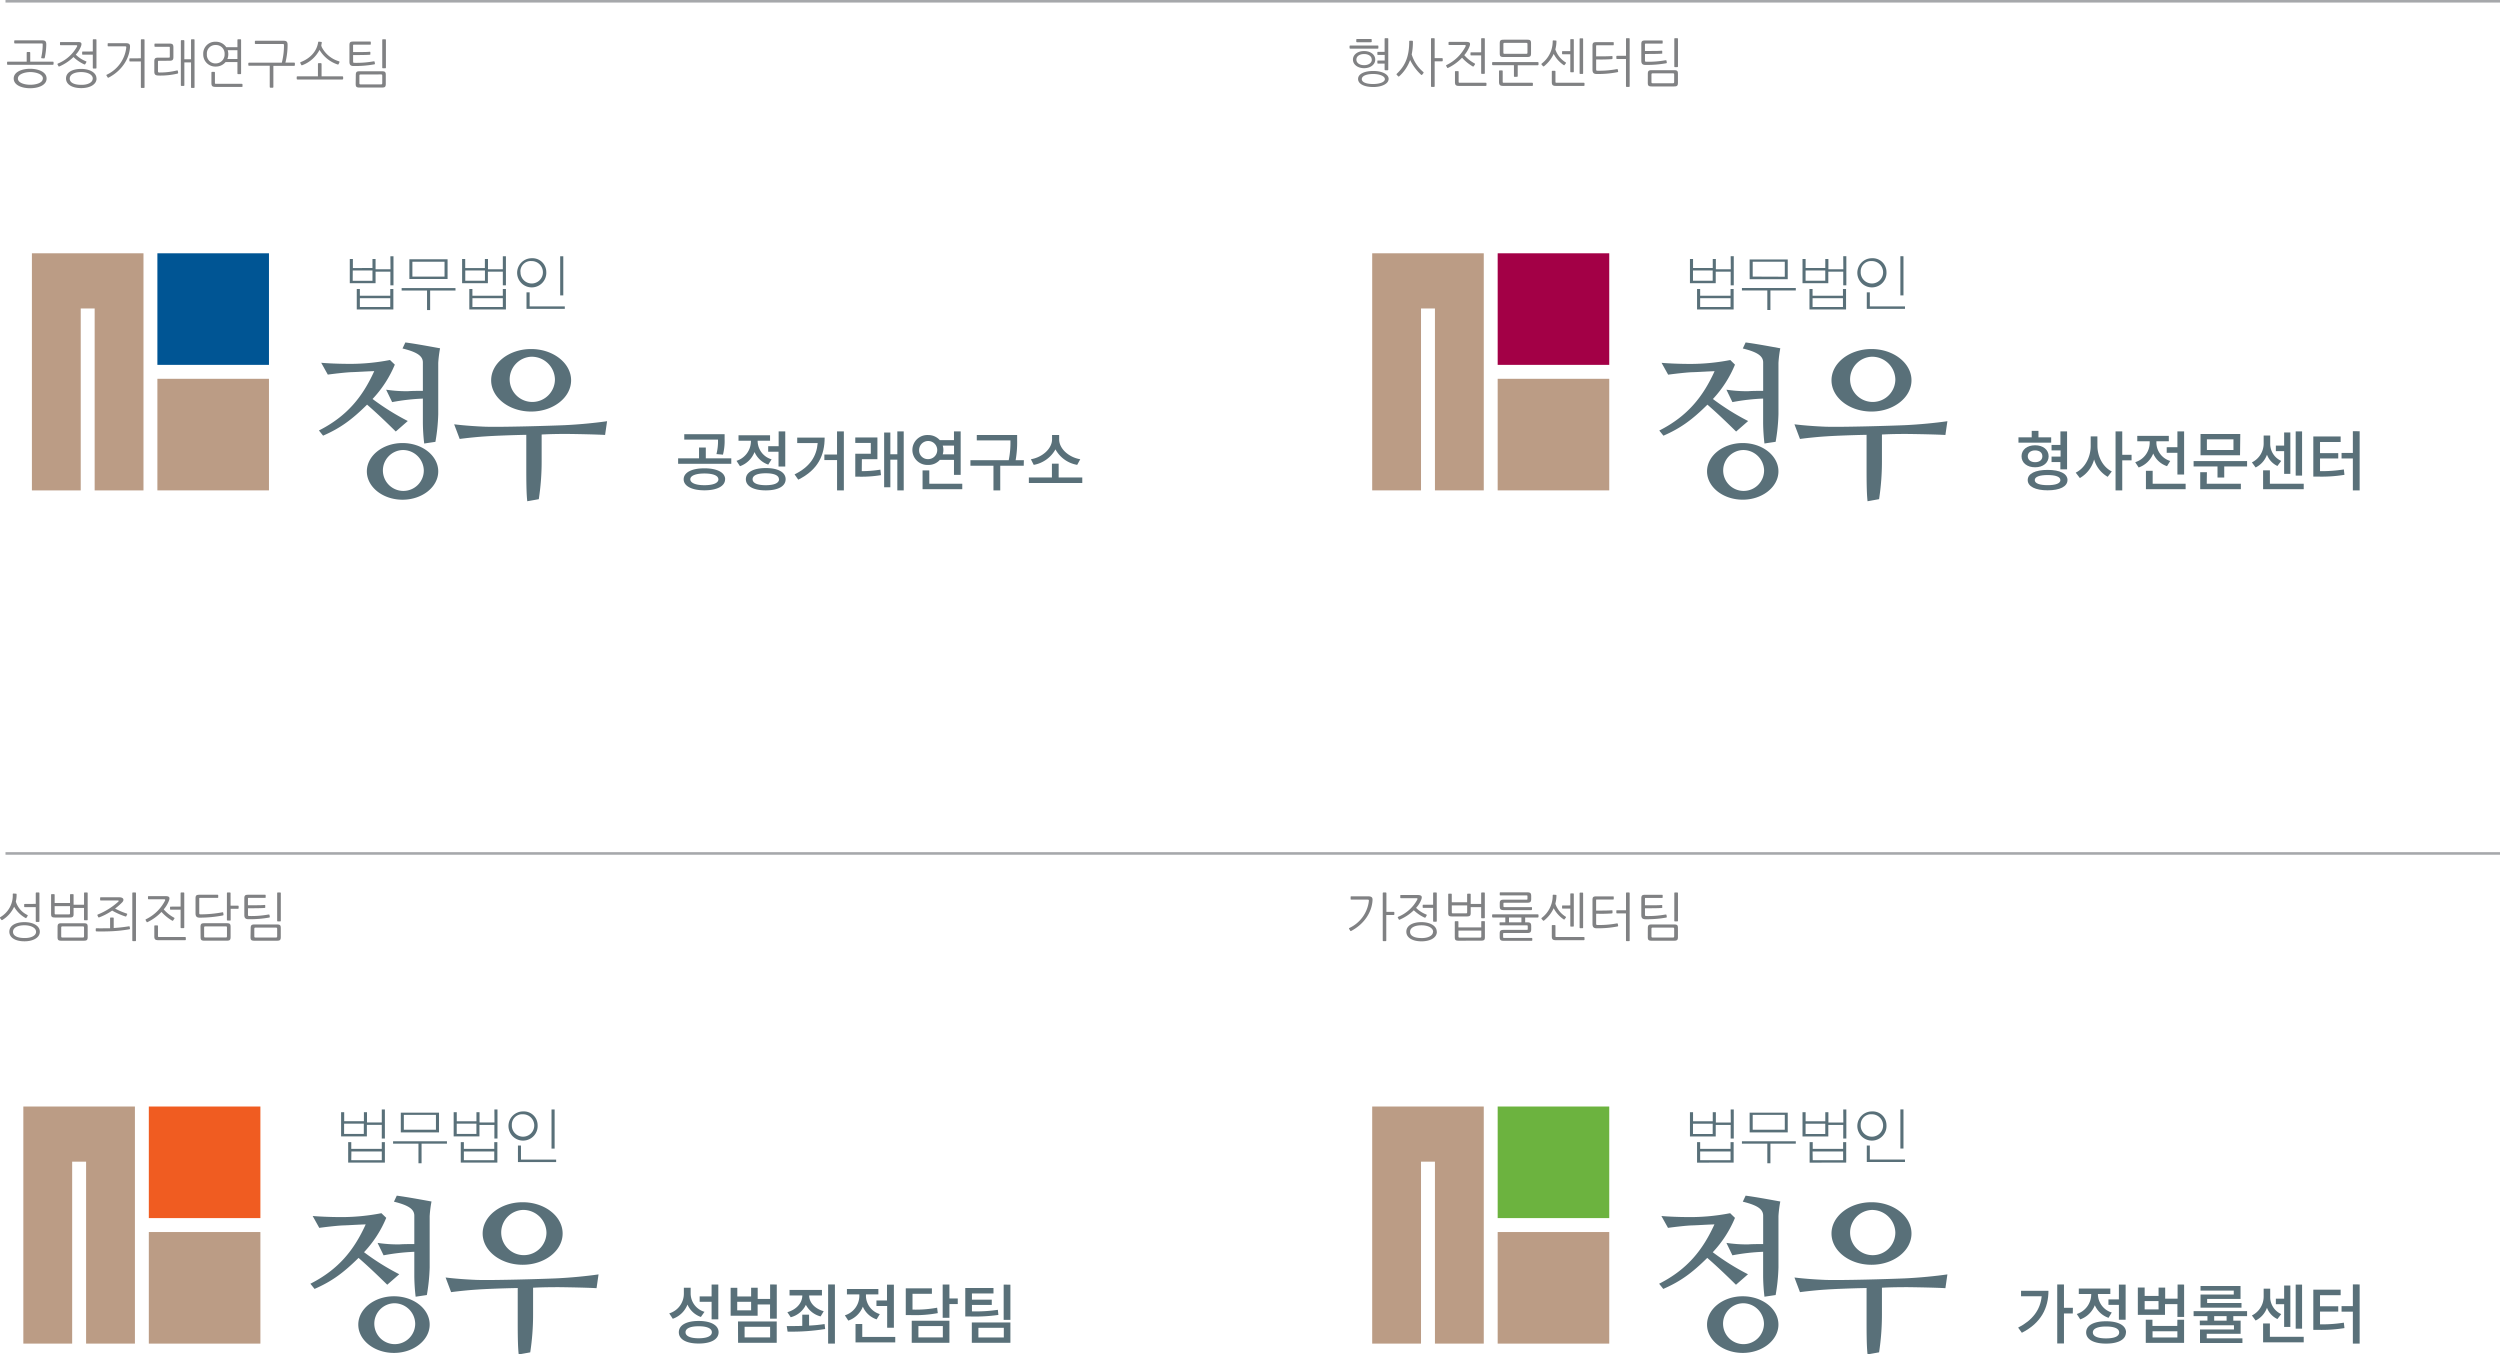 <svg xmlns="http://www.w3.org/2000/svg" viewBox="0 0 805.5 436.39"><defs><style>.cls-1{fill:none;stroke:#a6a8ab;stroke-miterlimit:10;stroke-width:0.83px;}.cls-2{fill:#597079;}.cls-3{fill:#005594;}.cls-4{fill:#bb9c85;}.cls-5{fill:#a30046;}.cls-6{fill:#f05c21;}.cls-7{fill:#6cb33f;}.cls-8{fill:#808183;}</style></defs><title>ci-03</title><g id="Layer_2" data-name="Layer 2"><g id="레이어_1" data-name="레이어 1"><line class="cls-1" x1="1.77" y1="0.41" x2="805.5" y2="0.41"/><line class="cls-1" x1="1.77" y1="274.98" x2="805.5" y2="274.98"/><path class="cls-2" d="M126.77,82.56h1v9.38h-1V87.54H122v3.7h-8.31v-7.8h1v2.92H121V83.45h1v3.31h4.81Zm-12.14,7.91H121V87.15h-6.35Zm1.31,9.24V93.12h1v2.17h9.79V93.12h1V99.7Zm1-.79h9.79V96.08h-9.79Z" transform="translate(-0.99)"/><path class="cls-2" d="M147.76,93.6h-8.18v6.3h-1V93.6h-8.18v-.79h17.34ZM132.89,83.54H145.2v6.36H132.89Zm11.33,5.58V84.33H133.86v4.79Z" transform="translate(-0.99)"/><path class="cls-2" d="M163,82.56h1v9.38h-1V87.54h-4.81v3.7h-8.31v-7.8h1v2.92h6.34V83.45h1v3.31H163ZM150.9,90.46h6.34V87.15H150.9Zm1.3,9.24V93.12h1v2.17H163V93.12h1V99.7Zm1-.79H163V96.08h-9.79Z" transform="translate(-0.99)"/><path class="cls-2" d="M177,87.57a4.7,4.7,0,1,1-4.69-4.37A4.45,4.45,0,0,1,177,87.57Zm-8.3,0a3.61,3.61,0,1,0,3.61-3.45A3.33,3.33,0,0,0,168.67,87.57Zm2.94,6.62v4.53h11.33v.79H170.63V94.19Zm10.84-11.63V95.17h-1V82.56Z" transform="translate(-0.99)"/><path class="cls-2" d="M175.51,140v8.78a80.54,80.54,0,0,1-.92,12.06l-3.71.66c-.32-2.5-.32-7.72-.32-10.89V140.1c-5.48.11-10.87.34-13.07.5-2.69.17-5.91.5-8.39.83l-1.78-4.72c3.12.39,7,.66,10.11.78,5.16.16,20.44-.28,25.5-.5,4.68-.22,9.84-.72,13.66-1.28l-.64,4.43c-2.8-.16-7.7-.27-12.32-.33C181.75,139.82,178.84,139.82,175.51,140Z" transform="translate(-0.99)"/><path class="cls-2" d="M128.2,117.49l-1.56-1.5A67.49,67.49,0,0,1,112,117.22c-1.38,0-5.66-.14-7.52-.34l2.13,3.82c2.26-.32,6.1-.74,7.65-.79,2-.06,5.28-.28,7.31-.33-3.71,8.18-8.68,14.49-17.82,19.12l1.34,1.67c5.54-2.42,9.28-5.14,14.17-10,3.28,2.85,6.24,5.7,9.25,8.66l3.87-3.38a77.77,77.77,0,0,1-11.35-7.1A36.71,36.71,0,0,0,128.2,117.49Z" transform="translate(-0.99)"/><path class="cls-2" d="M131.59,110.34l-.91,1.94c4.57,1.13,6.56,2.36,6.56,4.51v9.15c-1.67,0-3.5,0-4.84.11a45.35,45.35,0,0,1-7-.49l1.94,4a67.45,67.45,0,0,1,9.9-1.13v7.85a60.87,60.87,0,0,0,.43,6.62l3.61-.54a60,60,0,0,0,.91-8.92V116.9a39.39,39.39,0,0,1,.59-4.68C140,111.73,135,110.77,131.59,110.34Z" transform="translate(-0.99)"/><path class="cls-2" d="M185,122.53c0,5.57-5.77,10.07-12.88,10.07s-12.88-4.51-12.88-10.07,5.77-10.07,12.88-10.07S185,117,185,122.53Zm-12.88-7.59a7.29,7.29,0,1,0,7.67,7.28A7.49,7.49,0,0,0,172.14,114.94Z" transform="translate(-0.99)"/><path class="cls-2" d="M142.19,151.88c0,5-5.15,9.13-11.5,9.13s-11.5-4.09-11.5-9.13,5.15-9.13,11.5-9.13S142.19,146.84,142.19,151.88ZM130.7,145a6.59,6.59,0,1,0,6.84,6.59A6.72,6.72,0,0,0,130.7,145Z" transform="translate(-0.99)"/><rect class="cls-3" x="50.71" y="81.61" width="35.95" height="35.95"/><rect class="cls-4" x="50.71" y="122.05" width="35.95" height="35.95"/><polygon class="cls-4" points="10.28 81.61 10.28 158.01 26.01 158.01 26.01 99.39 30.5 99.39 30.5 158.01 46.23 158.01 46.23 81.61 10.28 81.61"/><path class="cls-2" d="M236.61,147.68v1.75H219.48v-1.75h6.74v-3.49h2.18v3.49Zm-2,6.75c0,2.21-2.61,3.55-6.65,3.55s-6.69-1.35-6.69-3.55,2.59-3.54,6.69-3.54S234.63,152.24,234.63,154.43Zm-2.78-8.12a16.94,16.94,0,0,0,.5-4.67H221.46v-1.75h13v1.6a18,18,0,0,1-.53,5Zm.61,8.12c0-1.18-1.68-1.87-4.48-1.87s-4.55.69-4.55,1.87,1.73,1.9,4.55,1.9S232.46,155.63,232.46,154.43Z" transform="translate(-0.99)"/><path class="cls-2" d="M248.52,149.7a7.43,7.43,0,0,1-4.42-4.06,7.86,7.86,0,0,1-4.69,4.57l-1.12-1.73a6.67,6.67,0,0,0,4.65-6.18V142h-4v-1.75h10.16V142h-4v.25A6.23,6.23,0,0,0,249.6,148Zm5.6,4.71c0,2.27-2.44,3.59-6.39,3.59s-6.42-1.33-6.42-3.59,2.44-3.6,6.42-3.6S254.12,152.16,254.12,154.41Zm-2.16,0c0-1.24-1.56-1.92-4.23-1.92s-4.25.67-4.25,1.92,1.54,1.92,4.25,1.92S252,155.65,252,154.41Zm-.09-10.65V139H254v11.32h-2.17v-4.78H248.5v-1.77Z" transform="translate(-0.99)"/><path class="cls-2" d="M266.69,141c0,5.58-2.06,10.35-8.5,13.55L257,152.85c4.95-2.44,7.09-5.79,7.45-10.1h-6.6V141Zm6.19-2v19h-2.19v-9.76H266.6v-1.79h4.08V139Z" transform="translate(-0.99)"/><path class="cls-2" d="M278.65,151.8a37.62,37.62,0,0,0,6-.48l.19,1.77a38.59,38.59,0,0,1-7,.5h-1.28v-7.4h5v-3.47h-5v-1.77h7.13v7h-5ZM292.17,139v19h-2.06V148.1h-2.25V157h-2V139.37h2v7h2.25V139Z" transform="translate(-0.99)"/><path class="cls-2" d="M303.82,148.16A4.82,4.82,0,0,1,300,149.8a4.82,4.82,0,1,1,0-9.63,5,5,0,0,1,3.79,1.64h4.57V139h2.16v14h-2.16v-4.82Zm-3.79-.23a2.92,2.92,0,1,0-2.9-2.95A2.8,2.8,0,0,0,300,147.93Zm11,7.93v1.77H298.24v-6.06h2.17v4.29Zm-6.29-12.29a4.87,4.87,0,0,1,0,2.82h3.64v-2.82Z" transform="translate(-0.99)"/><path class="cls-2" d="M330.84,150.05h-7.57V158h-2.19v-7.93h-7.42v-1.79H326a28.79,28.79,0,0,0,.55-6.38H315.71v-1.75h13v1.66a33.42,33.42,0,0,1-.48,6.46h2.65Z" transform="translate(-0.99)"/><path class="cls-2" d="M349.7,153.84v1.79H332.49v-1.79h7.43V149.4h2.17v4.44Zm-1.64-4.06a9.85,9.85,0,0,1-7-5,10,10,0,0,1-7,5l-.92-1.81c3.76-.63,6.82-3.47,6.82-6.39v-1.43h2.29v1.43c0,2.94,3.05,5.76,6.8,6.39Z" transform="translate(-0.99)"/><path class="cls-2" d="M558.61,82.55h1v9.38h-1V87.54H553.8v3.7h-8.31v-7.8h1v2.91h6.35V83.45h1v3.31h4.81Zm-12.14,7.91h6.35V87.15h-6.35Zm1.31,9.24V93.12h1v2.17h9.79V93.12h1V99.7Zm1-.79h9.79V96.08h-9.79Z" transform="translate(-0.99)"/><path class="cls-2" d="M579.6,93.59h-8.18v6.3h-1v-6.3h-8.18v-.79H579.6Zm-14.88-10H577v6.36H564.73Zm11.33,5.57V84.33H565.71v4.79Z" transform="translate(-0.99)"/><path class="cls-2" d="M594.88,82.55h1v9.38h-1V87.54h-4.81v3.7h-8.31v-7.8h1v2.91h6.34V83.45h1v3.31h4.81Zm-12.13,7.91h6.34V87.15h-6.34ZM584,99.7V93.12h1v2.17h9.79V93.12h1V99.7Zm1-.79h9.79V96.08H585Z" transform="translate(-0.99)"/><path class="cls-2" d="M608.81,87.57a4.7,4.7,0,1,1-4.69-4.37A4.45,4.45,0,0,1,608.81,87.57Zm-8.3,0a3.61,3.61,0,1,0,3.61-3.45A3.33,3.33,0,0,0,600.51,87.57Zm2.94,6.62v4.53h11.33v.79H602.47V94.18Zm10.84-11.63V95.17h-1V82.55Z" transform="translate(-0.99)"/><path class="cls-2" d="M607.35,140v8.77a80.77,80.77,0,0,1-.92,12.06l-3.71.67c-.32-2.5-.32-7.72-.32-10.89V140.1c-5.48.11-10.86.34-13.07.5-2.69.17-5.91.5-8.39.83l-1.78-4.72c3.12.39,7,.66,10.12.78,5.16.16,20.44-.28,25.5-.5,4.67-.22,9.84-.72,13.66-1.28l-.64,4.44c-2.8-.16-7.7-.27-12.32-.33C613.59,139.82,610.68,139.82,607.35,140Z" transform="translate(-0.99)"/><path class="cls-2" d="M560,117.49,558.49,116a67.81,67.81,0,0,1-14.63,1.24c-1.38,0-5.66-.15-7.52-.34l2.13,3.82c2.26-.31,6.1-.74,7.65-.79,2-.05,5.28-.27,7.31-.33-3.71,8.18-8.68,14.49-17.82,19.12l1.34,1.66c5.54-2.42,9.28-5.14,14.17-10,3.28,2.85,6.24,5.7,9.25,8.66l3.87-3.38a77.53,77.53,0,0,1-11.35-7.1A36.67,36.67,0,0,0,560,117.49Z" transform="translate(-0.99)"/><path class="cls-2" d="M563.43,110.34l-.91,1.94c4.57,1.13,6.56,2.36,6.56,4.51v9.15c-1.67,0-3.5,0-4.84.11a45.17,45.17,0,0,1-7-.49l1.93,4a67.59,67.59,0,0,1,9.9-1.14v7.85a61.16,61.16,0,0,0,.43,6.62l3.6-.54a59.56,59.56,0,0,0,.91-8.92V116.9a39,39,0,0,1,.59-4.68C571.88,111.73,566.82,110.77,563.43,110.34Z" transform="translate(-0.99)"/><path class="cls-2" d="M616.87,122.53c0,5.56-5.77,10.07-12.89,10.07s-12.88-4.51-12.88-10.07,5.77-10.07,12.88-10.07S616.87,117,616.87,122.53ZM604,114.94a7.29,7.29,0,1,0,7.67,7.28A7.49,7.49,0,0,0,604,114.94Z" transform="translate(-0.99)"/><path class="cls-2" d="M574,151.87c0,5-5.15,9.13-11.5,9.13s-11.5-4.09-11.5-9.12,5.15-9.13,11.5-9.13S574,146.84,574,151.87ZM562.54,145a6.59,6.59,0,1,0,6.84,6.59A6.72,6.72,0,0,0,562.54,145Z" transform="translate(-0.99)"/><rect class="cls-5" x="482.55" y="81.61" width="35.95" height="35.95"/><rect class="cls-4" x="482.55" y="122.05" width="35.95" height="35.95"/><polygon class="cls-4" points="442.12 81.61 442.12 158 457.85 158 457.85 99.39 462.34 99.39 462.34 158 478.07 158 478.07 81.61 442.12 81.61"/><path class="cls-2" d="M661.88,142.63H651.34V140.9h4.27v-2.08h2.17v2.08h4.1Zm-5.18,7.93c-2.59,0-4.37-1.43-4.37-3.55s1.79-3.54,4.37-3.54,4.36,1.43,4.36,3.54S659.27,150.56,656.71,150.56Zm10.43,4.12c0,2.08-2.46,3.3-6.39,3.3s-6.42-1.22-6.42-3.3,2.44-3.28,6.42-3.28S667.14,152.62,667.14,154.68Zm-10.43-5.76c1.39,0,2.34-.72,2.34-1.91s-.95-1.89-2.34-1.89-2.36.74-2.36,1.89S655.3,148.92,656.71,148.92Zm8.14,5.76c0-1.07-1.54-1.62-4.1-1.62s-4.15.55-4.15,1.62,1.54,1.64,4.15,1.64S664.85,155.76,664.85,154.68Zm0-5.81H662v-1.75h2.91v-2H662v-1.77h2.86V139H667v12.21h-2.16Z" transform="translate(-0.99)"/><path class="cls-2" d="M676.78,143.68c0,3.39,1.77,6.82,4.63,8.22l-1.33,1.73a9.47,9.47,0,0,1-4.37-5.6,9.82,9.82,0,0,1-4.59,6l-1.33-1.75c3-1.45,4.82-5.05,4.82-8.56v-3.11h2.16Zm11,4.63h-3V158h-2.16V139h2.16v7.53h3Z" transform="translate(-0.99)"/><path class="cls-2" d="M699.2,150.2a7.32,7.32,0,0,1-4.44-4.08,7.77,7.77,0,0,1-4.69,4.5l-1.12-1.7a6.61,6.61,0,0,0,4.67-6.1v-.65h-4v-1.74h10.16v1.74h-4v.65a6.24,6.24,0,0,0,4.46,5.7Zm6,5.66v1.77H692.41v-5.93h2.17v4.17Zm-2.65-11.78V139h2.16v13.89h-2.16v-7H699.1v-1.79Z" transform="translate(-0.99)"/><path class="cls-2" d="M725,148.56v1.74h-7.36v3.56h-2.17V150.3h-7.7v-1.74Zm-13,7.3h11v1.77H709.9v-5.49h2.16Zm10.73-9.17H710v-6.86h12.81Zm-2.12-5.13h-8.56V145h8.56Z" transform="translate(-0.99)"/><path class="cls-2" d="M734.77,150.14a6.56,6.56,0,0,1-3.36-3.64,7.35,7.35,0,0,1-3.66,4.12l-1.2-1.64a6.77,6.77,0,0,0,3.79-6v-2.65h2.11v2.65A6,6,0,0,0,736,148.5Zm8.48,5.72v1.77H730.16v-6.08h2.19v4.31Zm-6.31-10.5h-2.67v-1.79h2.67v-4.23h2v13.34h-2Zm5.78,7.87h-2.06V139h2.06Z" transform="translate(-0.99)"/><path class="cls-2" d="M748.5,151.8a45.14,45.14,0,0,0,7.68-.55l.19,1.74a45.71,45.71,0,0,1-8.54.57h-1.49V140.63h8.81v1.79H748.5V146h5.87v1.72H748.5Zm12.77-12.85V158h-2.19V147.72h-3.64v-1.79h3.64v-7Z" transform="translate(-0.99)"/><path class="cls-2" d="M124,357.46h1v9.38h-1v-4.4H119.2v3.7h-8.31v-7.8h1v2.92h6.35v-2.92h1v3.31H124Zm-12.14,7.9h6.35v-3.31h-6.35Zm1.31,9.24V368h1v2.17H124V368h1v6.58Zm1-.79H124V371h-9.79Z" transform="translate(-0.99)"/><path class="cls-2" d="M145,368.5h-8.18v6.3h-1v-6.3h-8.18v-.79H145Zm-14.87-10h12.31v6.36H130.13ZM141.45,364v-4.79H131.11V364Z" transform="translate(-0.99)"/><path class="cls-2" d="M160.28,357.46h1v9.38h-1v-4.39h-4.81v3.7h-8.31v-7.8h1v2.92h6.34v-2.92h1v3.31h4.81Zm-12.13,7.9h6.34v-3.31h-6.34Zm1.3,9.24V368h1v2.17h9.79V368h1v6.58Zm1-.79h9.79V371h-9.79Z" transform="translate(-0.99)"/><path class="cls-2" d="M174.21,362.47a4.7,4.7,0,1,1-4.69-4.37A4.44,4.44,0,0,1,174.21,362.47Zm-8.3,0a3.61,3.61,0,1,0,3.61-3.45A3.33,3.33,0,0,0,165.91,362.47Zm2.94,6.62v4.53h11.33v.79H167.87v-5.32Zm10.84-11.63v12.61h-1V357.46Z" transform="translate(-0.99)"/><path class="cls-2" d="M172.75,414.9v8.77a80.26,80.26,0,0,1-.92,12.06l-3.71.67c-.32-2.5-.32-7.72-.32-10.89V415c-5.48.11-10.87.33-13.07.5-2.69.17-5.91.5-8.39.83l-1.78-4.72c3.12.39,7,.66,10.12.78,5.16.16,20.44-.28,25.5-.5,4.68-.22,9.84-.72,13.66-1.28l-.64,4.44c-2.8-.16-7.7-.27-12.32-.33C179,414.73,176.08,414.73,172.75,414.9Z" transform="translate(-0.99)"/><path class="cls-2" d="M125.44,392.39l-1.56-1.5a67.26,67.26,0,0,1-14.63,1.24c-1.38,0-5.66-.15-7.52-.34l2.13,3.83c2.26-.32,6.1-.74,7.65-.79,2-.06,5.28-.28,7.31-.33-3.71,8.18-8.68,14.49-17.82,19.12l1.34,1.67c5.54-2.42,9.27-5.14,14.17-10,3.28,2.85,6.23,5.7,9.25,8.65l3.87-3.38a77.37,77.37,0,0,1-11.35-7.1A36.65,36.65,0,0,0,125.44,392.39Z" transform="translate(-0.99)"/><path class="cls-2" d="M128.83,385.24l-.91,1.94c4.56,1.13,6.56,2.36,6.56,4.51v9.15c-1.67,0-3.5,0-4.84.11a45.28,45.28,0,0,1-7-.49l1.94,4a67.45,67.45,0,0,1,9.9-1.13v7.85a60.87,60.87,0,0,0,.43,6.62l3.61-.54a59.84,59.84,0,0,0,.91-8.92V391.8a39,39,0,0,1,.59-4.68C137.28,386.63,132.22,385.68,128.83,385.24Z" transform="translate(-0.99)"/><path class="cls-2" d="M182.27,397.44c0,5.56-5.77,10.07-12.88,10.07S156.5,403,156.5,397.44s5.77-10.08,12.88-10.08S182.27,391.87,182.27,397.44Zm-12.88-7.6a7.29,7.29,0,1,0,7.67,7.28A7.48,7.48,0,0,0,169.38,389.84Z" transform="translate(-0.99)"/><path class="cls-2" d="M139.43,426.78c0,5-5.15,9.13-11.5,9.13s-11.5-4.08-11.5-9.12,5.15-9.13,11.5-9.13S139.43,421.74,139.43,426.78Zm-11.5-6.87a6.59,6.59,0,1,0,6.84,6.59A6.72,6.72,0,0,0,127.94,419.91Z" transform="translate(-0.99)"/><rect class="cls-6" x="47.95" y="356.52" width="35.95" height="35.95"/><rect class="cls-4" x="47.95" y="396.96" width="35.95" height="35.95"/><polygon class="cls-4" points="7.52 356.52 7.52 432.91 23.25 432.91 23.25 374.29 27.74 374.29 27.74 432.91 43.47 432.91 43.47 356.52 7.52 356.52"/><path class="cls-2" d="M226.82,424.33a7.38,7.38,0,0,1-4.33-4,7.86,7.86,0,0,1-4.73,4.58l-1.14-1.74a6.64,6.64,0,0,0,4.71-6.37V414.9h2.19v1.77a6.18,6.18,0,0,0,4.46,6Zm5.7,4.92c0,2.29-2.44,3.64-6.42,3.64s-6.39-1.35-6.39-3.64,2.44-3.64,6.39-3.64S232.52,427,232.52,429.25Zm-2.17,0c0-1.24-1.56-1.93-4.25-1.93s-4.23.69-4.23,1.93,1.54,1.94,4.23,1.94S230.35,430.49,230.35,429.25Zm-.08-9.8h-3.85v-1.76h3.85v-3.81h2.16v11.21h-2.16Z" transform="translate(-0.99)"/><path class="cls-2" d="M251.27,413.87v11h-2.17v-4.58h-4v3.64H236.4v-9h2.15v2.8H243v-2.82h2.12v3.6h4v-4.65ZM243,419.44h-4.48v2.75H243Zm-4.23,6.33h12.48v6.88H238.8Zm2.13,5.15h8.22V427.5h-8.22Z" transform="translate(-0.99)"/><path class="cls-2" d="M261.68,427.1a47,47,0,0,0,5-.49l.17,1.6a67.85,67.85,0,0,1-12.1.84l-.27-1.79c1.47,0,3.22,0,5-.06v-3.62h2.19Zm-7-4.31c3-.88,4.8-3,4.82-5.39h-4.12v-1.79h10.44v1.79h-4.12c0,2.21,1.75,4.25,4.69,5.07l-1,1.68a7.41,7.41,0,0,1-4.75-3.74,7.4,7.4,0,0,1-4.88,4ZM270,413.85v19.06h-2.19V413.85Z" transform="translate(-0.99)"/><path class="cls-2" d="M283.44,425.1A7.32,7.32,0,0,1,279,421a7.76,7.76,0,0,1-4.69,4.5l-1.11-1.7a6.61,6.61,0,0,0,4.67-6.1v-.65h-4v-1.74H284v1.74h-4v.65a6.24,6.24,0,0,0,4.46,5.7Zm6,5.66v1.77H276.64V426.6h2.17v4.16ZM286.78,419v-5.07H289V427.8h-2.17v-7h-3.45V419Z" transform="translate(-0.99)"/><path class="cls-2" d="M303.14,423.09a39.82,39.82,0,0,1-8.77.63h-1.54v-8.61h8.42v1.75H295v5.09a37.24,37.24,0,0,0,7.93-.61Zm-8.39,2.46h12.14v7.11H294.75Zm2.15,5.36h7.87v-3.66h-7.87Zm12.68-10.75h-2.69v4.44h-2.17V413.87h2.17v4.5h2.69Z" transform="translate(-0.99)"/><path class="cls-2" d="M322.67,423.67a53.53,53.53,0,0,1-9.13.5H312V415h9.09v1.75h-6.94v2h6.39v1.71h-6.39v2.06a47.4,47.4,0,0,0,8.35-.5Zm-8.56,2.42h12.43v6.56H314.11Zm2.12,4.84h8.19v-3.11h-8.19Zm10.31-17v11.32h-2.17V413.89Z" transform="translate(-0.99)"/><path class="cls-2" d="M558.61,357.46h1v9.38h-1v-4.39H553.8v3.71h-8.31v-7.8h1v2.92h6.35v-2.92h1v3.31h4.81Zm-12.14,7.91h6.35v-3.31h-6.35Zm1.31,9.24V368h1v2.17h9.79V368h1v6.58Zm1-.79h9.79V371h-9.79Z" transform="translate(-0.99)"/><path class="cls-2" d="M579.6,368.5h-8.18v6.3h-1v-6.3h-8.18v-.79H579.6Zm-14.88-10H577v6.36H564.73ZM576.05,364v-4.78H565.71V364Z" transform="translate(-0.99)"/><path class="cls-2" d="M594.88,357.46h1v9.38h-1v-4.39h-4.81v3.71h-8.31v-7.8h1v2.92h6.34v-2.92h1v3.31h4.81Zm-12.13,7.91h6.34v-3.31h-6.34Zm1.3,9.24V368h1v2.17h9.79V368h1v6.58Zm1-.79h9.79V371H585Z" transform="translate(-0.99)"/><path class="cls-2" d="M608.81,362.47a4.7,4.7,0,1,1-4.69-4.37A4.44,4.44,0,0,1,608.81,362.47Zm-8.3,0a3.61,3.61,0,1,0,3.61-3.45A3.33,3.33,0,0,0,600.51,362.47Zm2.94,6.61v4.53h11.33v.79H602.47v-5.32Zm10.84-11.63v12.61h-1V357.46Z" transform="translate(-0.99)"/><path class="cls-2" d="M607.35,414.9v8.77a80.73,80.73,0,0,1-.92,12.05l-3.71.67c-.32-2.5-.32-7.72-.32-10.89V415c-5.48.11-10.86.34-13.07.5-2.69.17-5.91.5-8.39.83l-1.78-4.72c3.12.39,7,.66,10.12.78,5.16.17,20.44-.28,25.5-.5,4.67-.22,9.84-.72,13.66-1.28l-.64,4.44c-2.8-.16-7.7-.27-12.32-.33C613.59,414.73,610.68,414.73,607.35,414.9Z" transform="translate(-0.99)"/><path class="cls-2" d="M560,392.4l-1.56-1.51a67.38,67.38,0,0,1-14.63,1.24c-1.38,0-5.66-.14-7.52-.34l2.13,3.83c2.26-.32,6.1-.75,7.65-.79,2-.06,5.28-.28,7.31-.33-3.71,8.17-8.68,14.49-17.82,19.12l1.34,1.67c5.54-2.42,9.28-5.14,14.17-10,3.28,2.85,6.24,5.7,9.25,8.66l3.87-3.38a77.56,77.56,0,0,1-11.35-7.1A36.69,36.69,0,0,0,560,392.4Z" transform="translate(-0.99)"/><path class="cls-2" d="M563.43,385.24l-.91,1.94c4.57,1.12,6.56,2.36,6.56,4.51v9.15c-1.67,0-3.5,0-4.84.11a45.32,45.32,0,0,1-7-.49l1.93,4a66.93,66.93,0,0,1,9.9-1.13v7.85a61.16,61.16,0,0,0,.43,6.62l3.6-.54a59.65,59.65,0,0,0,.91-8.92V391.8a39.14,39.14,0,0,1,.59-4.68C571.88,386.64,566.82,385.68,563.43,385.24Z" transform="translate(-0.99)"/><path class="cls-2" d="M616.87,397.44c0,5.57-5.77,10.07-12.89,10.07s-12.88-4.51-12.88-10.07,5.77-10.08,12.88-10.08S616.87,391.87,616.87,397.44ZM604,389.85a7.29,7.29,0,1,0,7.67,7.28A7.49,7.49,0,0,0,604,389.85Z" transform="translate(-0.99)"/><path class="cls-2" d="M574,426.78c0,5-5.15,9.13-11.5,9.13s-11.5-4.08-11.5-9.12,5.15-9.13,11.5-9.13S574,421.74,574,426.78Zm-11.5-6.87a6.59,6.59,0,1,0,6.84,6.59A6.72,6.72,0,0,0,562.54,419.91Z" transform="translate(-0.99)"/><rect class="cls-7" x="482.55" y="356.52" width="35.95" height="35.95"/><rect class="cls-4" x="482.55" y="396.96" width="35.95" height="35.95"/><polygon class="cls-4" points="442.12 356.52 442.12 432.91 457.85 432.91 457.85 374.29 462.34 374.29 462.34 432.91 478.07 432.91 478.07 356.52 442.12 356.52"/><path class="cls-2" d="M661,415.89c0,5.51-2.36,10.39-8.57,13.53l-1.2-1.66c4.65-2.38,7.15-5.72,7.59-10.1h-6.65v-1.77Zm7.84,7.3H666v9.67h-2.17v-19H666v7.51h2.88Z" transform="translate(-0.99)"/><path class="cls-2" d="M680.36,424.6a7.43,7.43,0,0,1-4.42-4.06,7.84,7.84,0,0,1-4.69,4.56l-1.12-1.73a6.67,6.67,0,0,0,4.65-6.18v-.27h-4v-1.75h10.16v1.75h-4v.25a6.23,6.23,0,0,0,4.46,5.72Zm5.6,4.71c0,2.27-2.44,3.6-6.4,3.6s-6.41-1.33-6.41-3.6,2.44-3.6,6.41-3.6S686,427.06,686,429.31Zm-2.17,0c0-1.24-1.56-1.91-4.23-1.91s-4.25.67-4.25,1.91,1.54,1.92,4.25,1.92S683.79,430.56,683.79,429.31Zm-.09-10.64v-4.78h2.17v11.32h-2.17v-4.78h-3.37v-1.77Z" transform="translate(-0.99)"/><path class="cls-2" d="M704.71,413.89v10.42h-2.16v-4.12h-4v3.47h-8.75v-8.81H692v2.69h4.48v-2.67h2.13v3.55h4v-4.55Zm-8.25,5.32H692v2.67h4.48Zm6.08,6h2.16v7.47H692.36v-7.47h2.15v2h8Zm0,3.72h-8v2h8Z" transform="translate(-0.99)"/><path class="cls-2" d="M720.56,424.06v1.45h2.36v4.25H712v1.45h11.5v1.51H709.83v-4.37h10.94V427h-11V425.5h2.46v-1.45h-4.46v-1.6H725v1.6Zm.15-8.23H710v-1.49h12.89v4.17H712.13v1.32h11.07v1.49H710v-4.23h10.71Zm-2.31,8.23h-4v1.45h4Z" transform="translate(-0.99)"/><path class="cls-2" d="M734.77,425a6.56,6.56,0,0,1-3.36-3.64,7.35,7.35,0,0,1-3.66,4.12l-1.2-1.64a6.77,6.77,0,0,0,3.79-6V415.2h2.11v2.65A6,6,0,0,0,736,423.4Zm8.48,5.72v1.77H730.16v-6.08h2.19v4.31Zm-6.31-10.5h-2.67v-1.79h2.67v-4.23h2v13.34h-2Zm5.78,7.87h-2.06V413.89h2.06Z" transform="translate(-0.99)"/><path class="cls-2" d="M748.5,426.7a45,45,0,0,0,7.68-.54l.19,1.75a45.82,45.82,0,0,1-8.54.57h-1.49V415.53h8.81v1.79H748.5v3.56h5.87v1.72H748.5Zm12.77-12.85v19.06h-2.19V422.62h-3.64v-1.79h3.64v-7Z" transform="translate(-0.99)"/><path class="cls-8" d="M10.73,17v2.86H18a.24.24,0,0,1,.25.22v.58a.26.26,0,0,1-.25.22H3.53a.25.25,0,0,1-.26-.22v-.58a.23.23,0,0,1,.26-.22H9.59V17a.23.23,0,0,1,.22-.25h.7A.24.24,0,0,1,10.73,17ZM16,25.3c0,2.23-2.79,3.13-5.3,3.13s-5.29-.9-5.29-3.13,2.82-3.14,5.29-3.14S16,23.08,16,25.3ZM5.82,13h8.79c1.05,0,1.29.42,1.29,1.36a22.12,22.12,0,0,1-.48,4.21c-.05.14-.12.27-.25.25l-.68-.05c-.19,0-.26-.12-.2-.31a20.17,20.17,0,0,0,.46-4.1c0-.32-.07-.36-.39-.36H5.82c-.12,0-.25-.08-.25-.2v-.61C5.56,13.08,5.7,13,5.82,13Zm9,12.31c0-1.48-2.41-2.09-4.06-2.09s-4,.61-4,2.09,2.33,2,4,2S14.78,26.78,14.78,25.32Z" transform="translate(-0.99)"/><path class="cls-8" d="M27.1,14.88a8,8,0,0,1-1.7,2.72,9.7,9.7,0,0,0,3.28,2.14.2.2,0,0,1,.12.32l-.34.61a.26.26,0,0,1-.34.07,12.51,12.51,0,0,1-3.45-2.36,15.41,15.41,0,0,1-4.49,3c-.12.05-.24.1-.31,0l-.34-.6a.22.22,0,0,1,.12-.31A12.35,12.35,0,0,0,25.81,15c.15-.32,0-.44-.29-.44h-5c-.14,0-.2-.07-.2-.22v-.59a.18.18,0,0,1,.2-.2H26C27.15,13.49,27.46,13.86,27.1,14.88Zm5,10.4c0,2-2.23,3.11-4.93,3.11-2.92,0-4.91-1.16-4.91-3.11s2-3.08,4.91-3.08C29.84,22.21,32.07,23.35,32.07,25.29Zm-1.21.05c0-1.34-1.77-2.11-3.74-2.11-2.18,0-3.69.77-3.69,2.11s1.51,2,3.69,2C29.09,27.38,30.86,26.65,30.86,25.34Zm0-8.74V12.9a.21.21,0,0,1,.24-.24h.7a.21.21,0,0,1,.24.24v8.94a.21.21,0,0,1-.24.24h-.7a.21.21,0,0,1-.24-.24V17.62H27.68c-.15,0-.22-.07-.22-.2V16.8c0-.14.07-.2.22-.2Z" transform="translate(-0.99)"/><path class="cls-8" d="M42.88,15.16C42.66,19,40.19,22.81,36,25c-.15.08-.25.07-.32-.05l-.37-.59c-.08-.14-.05-.24.07-.29a11,11,0,0,0,6.29-8.7c.05-.34-.08-.44-.41-.44H35.88c-.14,0-.2-.07-.2-.22v-.59a.18.18,0,0,1,.2-.2H41.6C42.67,13.93,42.93,14.32,42.88,15.16Zm3.5,3.62V12.9a.21.21,0,0,1,.24-.24h.7a.21.21,0,0,1,.24.24v15.2a.22.22,0,0,1-.24.24h-.7a.22.22,0,0,1-.24-.24V19.8H42.9c-.15,0-.22-.07-.22-.2V19c0-.14.07-.2.22-.2Z" transform="translate(-0.99)"/><path class="cls-8" d="M52,24.34c-1-.05-1.29-.36-1.29-1.31V19.78c0-1,.34-1.21,1.36-1.21h3.26c.32,0,.37-.05.37-.39V15.46c0-.34,0-.39-.36-.39H51c-.12,0-.24-.07-.24-.19v-.65a.21.21,0,0,1,.24-.19h4.52c1.07,0,1.34.27,1.34,1.24v3.09c0,1-.34,1.21-1.36,1.21H52.25c-.32,0-.36.05-.36.39v3c0,.25.12.39.37.39A23,23,0,0,0,58,22.7a.21.21,0,0,1,.29.17l.1.56c0,.15-.05.24-.22.29A23.8,23.8,0,0,1,52,24.34Zm8.38-5.25h2.16V12.9a.21.21,0,0,1,.24-.24h.65a.21.21,0,0,1,.24.24v15.2a.22.22,0,0,1-.24.24h-.65a.22.22,0,0,1-.24-.24v-8H60.39v7.34a.21.21,0,0,1-.24.24H59.5a.21.21,0,0,1-.24-.24V13.18a.22.22,0,0,1,.24-.24h.65a.22.22,0,0,1,.24.24Z" transform="translate(-0.99)"/><path class="cls-8" d="M78.43,23.89h-.7a.22.22,0,0,1-.24-.24V20H73.67a4.09,4.09,0,0,1-3.2,1.45,3.89,3.89,0,0,1-4-4,3.83,3.83,0,0,1,4-4,4,4,0,0,1,3.42,1.75h3.6V12.9a.21.21,0,0,1,.24-.24h.7a.21.21,0,0,1,.24.24V23.65A.22.22,0,0,1,78.43,23.89Zm-5.07-6.46a2.76,2.76,0,0,0-2.89-2.92,2.7,2.7,0,0,0-2.82,2.92,2.75,2.75,0,0,0,2.82,3A2.86,2.86,0,0,0,73.36,17.43ZM78.92,28H70.4c-1.07,0-1.29-.36-1.29-1.29V23.4a.22.22,0,0,1,.24-.24H70a.22.22,0,0,1,.24.24v3.25c0,.32.07.36.39.36h8.24c.12,0,.25.08.25.2v.61C79.17,28,79,28,78.92,28ZM74.55,17.45A4.26,4.26,0,0,1,74.26,19h3.23V16.18H74.36A4.55,4.55,0,0,1,74.55,17.45Z" transform="translate(-0.99)"/><path class="cls-8" d="M83.36,13.13h9c1.05,0,1.29.43,1.29,1.36a23.57,23.57,0,0,1-.7,5.68h2.8a.24.24,0,0,1,.25.22V21a.26.26,0,0,1-.25.22H89.07V28a.23.23,0,0,1-.22.26h-.73a.25.25,0,0,1-.22-.26V21.19H81.3A.25.25,0,0,1,81,21v-.58a.23.23,0,0,1,.26-.22H91.79a22.49,22.49,0,0,0,.7-5.66c-.05-.32-.07-.36-.39-.36H83.36c-.12,0-.25-.08-.25-.2v-.61A.23.23,0,0,1,83.36,13.13Z" transform="translate(-0.99)"/><path class="cls-8" d="M104.6,20.6v4h6.7a.24.24,0,0,1,.25.22v.58a.26.26,0,0,1-.25.22H96.85a.25.25,0,0,1-.26-.22v-.58a.23.23,0,0,1,.26-.22h6.58v-4a.23.23,0,0,1,.22-.25h.73A.25.25,0,0,1,104.6,20.6Zm.07-6.88a8.07,8.07,0,0,1-.17.88,2.44,2.44,0,0,0,.2.65,9.13,9.13,0,0,0,5.52,4.5.24.24,0,0,1,.14.32l-.27.58c-.07.12-.12.2-.34.12a10.75,10.75,0,0,1-5.81-4.69A10.38,10.38,0,0,1,98.4,21c-.19.07-.29.05-.34-.07l-.31-.6a.24.24,0,0,1,.12-.32c3.15-1.22,5.2-3.52,5.63-6.39a.2.2,0,0,1,.22-.2l.76.08A.19.19,0,0,1,104.67,13.71Z" transform="translate(-0.99)"/><path class="cls-8" d="M120.13,17.64c-1,.08-3.31.1-4.57.1h-.8V19.8c0,.34.08.44.41.44a30.7,30.7,0,0,0,6.19-.48c.19,0,.31,0,.34.19l.08.49c.05.2,0,.25-.22.3a35,35,0,0,1-6.65.53c-1,0-1.33-.44-1.33-1.39v-5.3c0-1,.29-1.19,1.29-1.19h5.37c.15,0,.22.07.22.2v.61c0,.13-.07.2-.22.2h-5.15c-.32,0-.34,0-.34.37v2h1.87c1.19,0,2.65,0,3.48-.1.15,0,.22.07.22.2l0,.58C120.35,17.55,120.28,17.62,120.13,17.64Zm-4.5,6.53c0-1,.29-1.21,1.29-1.21H124c1.07,0,1.29.24,1.29,1.21V27c0,1-.29,1.21-1.29,1.21h-7.12c-1.07,0-1.29-.25-1.29-1.21ZM117.2,24c-.32,0-.41.1-.41.44v2.31c0,.34.08.44.41.44h6.54c.32,0,.41-.1.41-.44V24.42c0-.34-.08-.44-.41-.44Zm7.89-2h-.7a.22.22,0,0,1-.24-.24V12.9a.21.21,0,0,1,.24-.24h.7a.21.21,0,0,1,.24.24v8.84A.22.22,0,0,1,125.09,22Z" transform="translate(-0.99)"/><path class="cls-8" d="M444.85,15.68h-8.79a.24.24,0,0,1-.24-.24v-.54a.24.24,0,0,1,.24-.24h8.79c.17,0,.25.07.25.22v.58C445.11,15.61,445,15.68,444.85,15.68Zm-.76,3.52c0,1.61-1.55,2.77-3.59,2.77s-3.59-1.17-3.59-2.77,1.51-2.75,3.59-2.75S444.09,17.6,444.09,19.19Zm-1.38-5.59h-4.49a.23.23,0,0,1-.24-.22V12.8a.23.23,0,0,1,.22-.24h4.5c.17,0,.25.09.25.24v.56C443,13.52,442.88,13.6,442.71,13.6Zm.25,5.59c0-1.09-1.05-1.79-2.46-1.79s-2.48.7-2.48,1.79,1.05,1.8,2.48,1.8S443,20.28,443,19.19Zm5.44,6.24c0,1.56-2.23,2.6-4.93,2.6-2.92,0-4.91-1-4.91-2.6s2-2.57,4.91-2.57C446.18,22.86,448.41,23.87,448.41,25.43Zm-1.21.05c0-1-1.77-1.65-3.74-1.65-2.18,0-3.69.61-3.69,1.65s1.51,1.58,3.69,1.58C445.43,27.06,447.2,26.5,447.2,25.48Zm-.08-8.77V12.55a.21.21,0,0,1,.24-.24h.7a.21.21,0,0,1,.24.24v9.84a.22.22,0,0,1-.24.24h-.7a.22.22,0,0,1-.24-.24v-1.9H445c-.15,0-.22-.07-.22-.2v-.59c0-.14.07-.2.22-.2h2.14V17.71H445c-.15,0-.22-.07-.22-.2v-.6c0-.14.07-.2.22-.2Z" transform="translate(-0.99)"/><path class="cls-8" d="M456.23,13.41a19.74,19.74,0,0,1-.39,4.13,12,12,0,0,0,3.74,5.66.25.25,0,0,1,.05.34l-.42.53q-.15.18-.36,0a16,16,0,0,1-3.52-4.74,12.85,12.85,0,0,1-3.54,5.27c-.12.08-.2.1-.29,0l-.51-.53c-.07-.07-.07-.19.05-.31,2.79-2.65,4-5.66,4-10.4,0-.15.08-.24.2-.24l.8,0C456.16,13.18,456.23,13.26,456.23,13.41ZM463,28h-.7a.21.21,0,0,1-.24-.24V12.55a.21.21,0,0,1,.24-.24h.7a.21.21,0,0,1,.24.24v6.19h2.35a.23.23,0,0,1,.25.22v.58a.24.24,0,0,1-.25.22h-2.35v8A.22.22,0,0,1,463,28Z" transform="translate(-0.99)"/><path class="cls-8" d="M474.5,14.88a9.26,9.26,0,0,1-1.72,2.89,11.82,11.82,0,0,0,3.33,2.67c.15.07.19.17.1.32l-.39.58a.24.24,0,0,1-.34.05,14.38,14.38,0,0,1-3.42-2.8,15.33,15.33,0,0,1-4.45,3.26c-.12.05-.24.12-.31,0l-.34-.59a.21.21,0,0,1,.1-.31,13.54,13.54,0,0,0,6.14-6c.15-.32,0-.44-.29-.44h-5c-.14,0-.2-.07-.2-.22v-.59a.18.18,0,0,1,.2-.2h5.44C474.55,13.48,474.86,13.86,474.5,14.88Zm5.17,12.8h-8.6c-1.07,0-1.29-.36-1.29-1.29V23.15a.21.21,0,0,1,.24-.24h.7a.21.21,0,0,1,.24.24V26.3c0,.32.07.36.39.36h8.33c.12,0,.25.08.25.2v.61C479.92,27.61,479.79,27.68,479.67,27.68Zm-1.45-10.83v-4.3a.21.21,0,0,1,.24-.24h.7a.21.21,0,0,1,.24.24v11a.21.21,0,0,1-.24.24h-.7a.21.21,0,0,1-.24-.24v-5.7H475c-.15,0-.22-.07-.22-.2v-.58c0-.14.07-.2.22-.2Z" transform="translate(-0.99)"/><path class="cls-8" d="M489,24.77a.24.24,0,0,1-.22-.25V21H482a.24.24,0,0,1-.25-.22v-.58A.23.23,0,0,1,482,20h14.45a.24.24,0,0,1,.25.22v.58a.26.26,0,0,1-.25.22H490v3.47a.23.23,0,0,1-.22.25Zm5.64,2.91h-9.37c-1.07,0-1.29-.42-1.29-1.36V22.93a.22.22,0,0,1,.24-.24h.7a.22.22,0,0,1,.24.24V26.3c0,.32.07.36.39.36h9.09c.12,0,.25.08.25.2v.61C494.9,27.61,494.77,27.68,494.65,27.68ZM484.21,14c0-1,.29-1.21,1.29-1.21H493c1.07,0,1.29.24,1.29,1.21v3.16c0,1-.29,1.21-1.29,1.21H485.5c-1.07,0-1.29-.26-1.29-1.21Zm1.58-.19c-.32,0-.41.1-.41.44v2.65c0,.34.08.44.41.44h6.94c.32,0,.41-.1.41-.44V14.26c0-.34-.08-.44-.41-.44Z" transform="translate(-0.99)"/><path class="cls-8" d="M502.48,13.3a11.05,11.05,0,0,1-.36,2.62,7.86,7.86,0,0,0,3.33,4.18.18.18,0,0,1,.05.3l-.41.54c-.07.08-.14.14-.32,0a9.76,9.76,0,0,1-3.18-3.57,11,11,0,0,1-3.06,3.93c-.19.14-.31.12-.36.05l-.48-.54c-.1-.12-.07-.24.08-.36a9,9,0,0,0,3.5-7.17.23.23,0,0,1,.2-.27l.8.05C502.42,13.06,502.48,13.14,502.48,13.3Zm8.79,14.38h-9c-1.07,0-1.29-.37-1.29-1.31V23.05a.22.22,0,0,1,.24-.24h.7a.22.22,0,0,1,.24.24V26.3c0,.32.07.36.39.36h8.72c.12,0,.25.08.25.2v.61C511.53,27.61,511.39,27.68,511.27,27.68Zm-4.33-11.2V12.84a.21.21,0,0,1,.24-.24h.65a.22.22,0,0,1,.24.24V23.05a.22.22,0,0,1-.24.24h-.65a.22.22,0,0,1-.24-.24V17.49h-2.43c-.15,0-.22-.07-.22-.2v-.61c0-.13.07-.2.22-.2Zm4.13,7.11a.22.22,0,0,1-.24.24h-.65a.22.22,0,0,1-.24-.24v-11a.21.21,0,0,1,.24-.24h.65a.21.21,0,0,1,.24.24Z" transform="translate(-0.99)"/><path class="cls-8" d="M520.3,19.06c-1.31.08-3.14.15-4.32.1h-.71v3.18c0,.34.08.44.41.44a30.14,30.14,0,0,0,6.24-.51c.19,0,.31,0,.34.19l.08.49c.05.2,0,.25-.22.31a32.28,32.28,0,0,1-6.7.58c-1,0-1.33-.46-1.33-1.41V14.77c0-1,.29-1.19,1.29-1.19h5.34c.15,0,.22.07.22.2v.61c0,.14-.07.2-.22.2h-5.12c-.32,0-.34,0-.34.37v3.2H516c1.12,0,3,0,4.32-.1a.19.19,0,0,1,.22.2v.58C520.52,19,520.45,19,520.3,19.06ZM525.82,28h-.7a.22.22,0,0,1-.24-.24V19H522c-.15,0-.22-.07-.22-.2v-.61c0-.13.07-.2.22-.2h2.89V12.55a.21.21,0,0,1,.24-.24h.7a.21.21,0,0,1,.24.24v15.2A.22.22,0,0,1,525.82,28Z" transform="translate(-0.99)"/><path class="cls-8" d="M536.42,17.29c-1,.08-3.31.1-4.57.1H531v2.06c0,.34.08.44.41.44a30.7,30.7,0,0,0,6.19-.48c.19,0,.31,0,.34.19l.08.49c.05.2,0,.25-.22.3a35,35,0,0,1-6.65.53c-1,0-1.33-.44-1.33-1.39v-5.3c0-1,.29-1.19,1.29-1.19h5.37c.15,0,.22.07.22.2v.61c0,.13-.07.2-.22.2h-5.15c-.32,0-.34,0-.34.37v2h1.87c1.19,0,2.65,0,3.48-.1.15,0,.22.07.22.2l0,.58C536.64,17.2,536.57,17.27,536.42,17.29Zm-4.5,6.53c0-1,.29-1.21,1.29-1.21h7.12c1.07,0,1.29.24,1.29,1.21v2.82c0,1-.29,1.21-1.29,1.21H533.2c-1.07,0-1.29-.25-1.29-1.21Zm1.58-.19c-.32,0-.41.1-.41.44v2.31c0,.34.08.44.41.44H540c.32,0,.41-.1.41-.44V24.07c0-.34-.08-.44-.41-.44Zm7.89-2h-.7a.22.22,0,0,1-.24-.24V12.55a.21.21,0,0,1,.24-.24h.7a.21.21,0,0,1,.24.24v8.84A.22.22,0,0,1,541.38,21.62Z" transform="translate(-0.99)"/><path class="cls-8" d="M6.34,288.18a9.93,9.93,0,0,1-.25,2.31,7.18,7.18,0,0,0,3.74,4.33.21.21,0,0,1,.05.31l-.36.56c-.07.12-.14.19-.34.07a9.5,9.5,0,0,1-3.64-3.6,9.71,9.71,0,0,1-3.74,4.23c-.12.07-.27.12-.36,0L1,295.82a.24.24,0,0,1,.1-.32,8.08,8.08,0,0,0,4-7.34c0-.19.07-.27.2-.27l.8.05C6.27,287.94,6.34,288,6.34,288.18Zm7.48,12c0,2-2.23,3.11-4.93,3.11C6,303.3,4,302.15,4,300.19s2-3.08,4.91-3.08C11.59,297.12,13.82,298.26,13.82,300.19Zm-1.21.05c0-1.34-1.77-2.11-3.74-2.11-2.18,0-3.69.77-3.69,2.11s1.51,2,3.69,2C10.84,302.28,12.61,301.55,12.61,300.24Zm-.1-9V287.8a.21.21,0,0,1,.24-.24h.7a.21.21,0,0,1,.24.24v9a.21.21,0,0,1-.24.24h-.7a.21.21,0,0,1-.24-.24v-4.52H9c-.15,0-.22-.07-.22-.21v-.61c0-.14.07-.2.22-.2Z" transform="translate(-0.99)"/><path class="cls-8" d="M18.72,295.62c-1.07,0-1.27-.25-1.27-1.21v-6.12a.21.21,0,0,1,.22-.2h.73a.22.22,0,0,1,.2.2v2.65h4.95v-2.63a.21.21,0,0,1,.2-.22h.73a.21.21,0,0,1,.22.2v3.21h3.37V287.8a.21.21,0,0,1,.24-.24H29a.21.21,0,0,1,.24.24v8.47a.21.21,0,0,1-.24.24h-.7a.21.21,0,0,1-.24-.24v-3.74H24.7v2c0,.87-.29,1.09-1.29,1.09Zm-.12-3.67v2.26c0,.34.09.41.41.41h4.13c.32,0,.41-.07.41-.41v-2.26Zm.94,6.73c0-1,.29-1.21,1.29-1.21h7.12c1.07,0,1.29.24,1.29,1.21v3.21c0,1-.29,1.21-1.29,1.21H20.82c-1.07,0-1.29-.25-1.29-1.21Zm1.58-.19c-.32,0-.41.1-.41.44v2.7c0,.34.08.44.41.44h6.54c.32,0,.41-.1.41-.44v-2.7c0-.34-.08-.44-.41-.44Z" transform="translate(-0.99)"/><path class="cls-8" d="M42.48,298.46c.19,0,.27,0,.29.12l.1.6c0,.14-.05.22-.22.24a44.88,44.88,0,0,1-5.41.61c-1.31.08-3.88.12-5.15.07a.24.24,0,0,1-.25-.22v-.58a.23.23,0,0,1,.25-.22c1,.05,2.94,0,4.37,0v-3.2a.23.23,0,0,1,.22-.26h.73a.25.25,0,0,1,.22.26V299A47.89,47.89,0,0,0,42.48,298.46Zm-2.12-7.72a19.21,19.21,0,0,1-2.29,2,23.33,23.33,0,0,0,3.76,1.61c.15.05.19.14.12.29l-.26.54c-.05.12-.15.15-.31.1a21.74,21.74,0,0,1-4.25-1.89,19.07,19.07,0,0,1-4.18,2.19c-.15.05-.25,0-.31-.09l-.25-.54a.21.21,0,0,1,.1-.29,22.21,22.21,0,0,0,6.65-4.17c.12-.12.12-.36-.15-.36H33.47c-.15,0-.22-.07-.22-.22v-.6c0-.14.07-.2.22-.2h6C40.71,289.11,41.16,289.89,40.36,290.74Zm4.2,12.49h-.7a.22.22,0,0,1-.24-.24V287.8a.21.21,0,0,1,.24-.24h.7a.21.21,0,0,1,.24.24V303A.22.22,0,0,1,44.56,303.24Z" transform="translate(-0.99)"/><path class="cls-8" d="M55.45,290.13A9.25,9.25,0,0,1,53.74,293a11.82,11.82,0,0,0,3.33,2.67c.15.07.19.17.1.32l-.39.58a.24.24,0,0,1-.34.05,14.4,14.4,0,0,1-3.42-2.8,15.33,15.33,0,0,1-4.45,3.26c-.12.05-.24.12-.31,0l-.34-.59a.21.21,0,0,1,.1-.31,13.54,13.54,0,0,0,6.14-6c.15-.32,0-.44-.29-.44h-5c-.14,0-.2-.07-.2-.22v-.59a.18.18,0,0,1,.2-.2h5.44C55.5,288.74,55.81,289.11,55.45,290.13Zm5.17,12.8H52c-1.07,0-1.29-.36-1.29-1.29v-3.23a.21.21,0,0,1,.24-.24h.7a.21.21,0,0,1,.24.24v3.14c0,.32.07.36.39.36h8.33c.12,0,.25.08.25.2v.61C60.88,302.86,60.74,302.93,60.62,302.93ZM59.18,292.1v-4.3a.21.21,0,0,1,.24-.24h.7a.21.21,0,0,1,.24.24v11a.21.21,0,0,1-.24.24h-.7a.21.21,0,0,1-.24-.24v-5.7H56c-.15,0-.22-.07-.22-.2v-.58c0-.14.07-.2.22-.2Z" transform="translate(-0.99)"/><path class="cls-8" d="M73,294.67c0,.15,0,.24-.2.29a39.53,39.53,0,0,1-7.48.71c-1,0-1.33-.46-1.33-1.41v-4.78c0-1,.29-1.19,1.29-1.19h5.8c.15,0,.22.07.22.2v.61c0,.13-.07.2-.22.2H65.53c-.32,0-.34,0-.34.37v4.49c0,.34.08.44.41.44a38.35,38.35,0,0,0,7-.65c.22-.05.27,0,.32.17Zm-7.41,4c0-1,.29-1.21,1.29-1.21H74c1.07,0,1.29.24,1.29,1.21v3.21c0,1-.29,1.21-1.29,1.21H66.91c-1.07,0-1.29-.25-1.29-1.21Zm1.58-.19c-.32,0-.41.1-.41.44v2.7c0,.34.08.44.41.44h6.54c.32,0,.41-.1.41-.44v-2.7c0-.34-.08-.44-.41-.44Zm7.87-1.89h-.7a.22.22,0,0,1-.24-.24V287.8a.21.21,0,0,1,.24-.24h.7a.21.21,0,0,1,.24.24v4h2.35a.23.23,0,0,1,.25.22v.58a.24.24,0,0,1-.25.22H75.31v3.5A.22.22,0,0,1,75.07,296.61Z" transform="translate(-0.99)"/><path class="cls-8" d="M86.26,292.54c-1,.08-3.31.1-4.57.1h-.8v2.06c0,.34.08.44.41.44a30.7,30.7,0,0,0,6.19-.48c.19,0,.31,0,.34.19l.08.49c.05.2,0,.25-.22.3a35,35,0,0,1-6.65.53c-1,0-1.33-.44-1.33-1.39v-5.3c0-1,.29-1.19,1.29-1.19h5.37c.15,0,.22.07.22.2v.61c0,.13-.07.2-.22.2H81.22c-.32,0-.34,0-.34.37v2h1.87c1.19,0,2.65,0,3.48-.1.15,0,.22.07.22.2l0,.58C86.48,292.46,86.41,292.53,86.26,292.54Zm-4.5,6.53c0-1,.29-1.21,1.29-1.21h7.12c1.07,0,1.29.24,1.29,1.21v2.82c0,1-.29,1.21-1.29,1.21H83c-1.07,0-1.29-.25-1.29-1.21Zm1.58-.19c-.32,0-.41.1-.41.44v2.31c0,.34.08.44.41.44h6.54c.32,0,.41-.1.41-.44v-2.31c0-.34-.08-.44-.41-.44Zm7.89-2h-.7a.22.22,0,0,1-.24-.24V287.8a.21.21,0,0,1,.24-.24h.7a.21.21,0,0,1,.24.24v8.84A.22.22,0,0,1,91.22,296.88Z" transform="translate(-0.99)"/><path class="cls-8" d="M443.22,290.06c-.22,3.89-2.69,7.65-6.85,9.88-.15.08-.25.07-.32-.05l-.37-.6c-.08-.13-.05-.24.07-.29a11,11,0,0,0,6.29-8.7c.05-.34-.09-.44-.41-.44h-5.27c-.14,0-.2-.07-.2-.22V289a.18.18,0,0,1,.2-.2h5.59C443,288.84,443.27,289.23,443.22,290.06Zm4.23,13.17h-.7a.21.21,0,0,1-.24-.24V287.8a.22.22,0,0,1,.24-.24h.7a.22.22,0,0,1,.24.24v6H450a.23.23,0,0,1,.25.22v.58a.24.24,0,0,1-.25.22h-2.35V303A.22.22,0,0,1,447.45,303.24Z" transform="translate(-0.99)"/><path class="cls-8" d="M458.95,289.79a8,8,0,0,1-1.7,2.72,9.73,9.73,0,0,0,3.28,2.14.2.2,0,0,1,.12.32l-.34.61a.26.26,0,0,1-.34.07,12.52,12.52,0,0,1-3.45-2.36,15.42,15.42,0,0,1-4.49,3c-.12.05-.24.1-.31,0l-.34-.59a.22.22,0,0,1,.12-.31,12.35,12.35,0,0,0,6.15-5.56c.15-.32,0-.44-.29-.44h-5c-.14,0-.2-.07-.2-.22v-.6a.18.18,0,0,1,.2-.2h5.44C459,288.4,459.3,288.77,458.95,289.79Zm5,10.4c0,2-2.23,3.11-4.93,3.11-2.92,0-4.91-1.16-4.91-3.11s2-3.08,4.91-3.08C461.68,297.12,463.91,298.26,463.91,300.19Zm-1.21.05c0-1.34-1.77-2.11-3.74-2.11-2.18,0-3.69.76-3.69,2.11s1.51,2,3.69,2C460.94,302.28,462.7,301.55,462.7,300.25Zm0-8.74V287.8a.22.22,0,0,1,.24-.24h.7a.22.22,0,0,1,.24.24v8.94a.22.22,0,0,1-.24.24h-.7a.22.22,0,0,1-.24-.24v-4.22h-3.14c-.15,0-.22-.07-.22-.2v-.61c0-.14.07-.21.22-.21Z" transform="translate(-0.99)"/><path class="cls-8" d="M468.88,295.28c-1.07,0-1.28-.25-1.28-1.21v-5.92a.21.21,0,0,1,.22-.21h.73a.22.22,0,0,1,.2.21v2.55h4.95v-2.53a.21.21,0,0,1,.2-.22h.73a.21.21,0,0,1,.22.21v3.09h3.37V287.8a.22.22,0,0,1,.24-.24h.7a.22.22,0,0,1,.24.24v7.82a.21.21,0,0,1-.24.24h-.7a.21.21,0,0,1-.24-.24v-3.35h-3.37v1.92c0,.87-.29,1.09-1.29,1.09Zm-.12-3.57v2.16c0,.34.08.41.41.41h4.13c.32,0,.41-.07.41-.41v-2.16ZM471,303.1c-1.07,0-1.28-.26-1.28-1.21V297a.2.2,0,0,1,.22-.19h.75a.2.2,0,0,1,.2.19v1.8h7.36V297a.21.21,0,0,1,.2-.22h.75a.21.21,0,0,1,.22.21v5c0,.87-.29,1.09-1.29,1.09Zm-.1-3.26v1.84c0,.34.08.41.41.41h6.54c.32,0,.41-.07.41-.41v-1.84Z" transform="translate(-0.99)"/><path class="cls-8" d="M494.7,302.93a.23.23,0,0,1-.22.2h-9c-1.07,0-1.29-.36-1.29-1.31v-1c0-1,.34-1.21,1.36-1.21h7.31c.32,0,.37-.05.37-.39v-.68c0-.34,0-.39-.36-.39h-8.48c-.12,0-.24-.07-.24-.19v-.6c0-.12.12-.19.24-.19H486v-1.55h-4a.25.25,0,0,1-.25-.22v-.58a.23.23,0,0,1,.25-.22h14.45a.25.25,0,0,1,.25.22v.58a.26.26,0,0,1-.25.22H492.4v1.55H493c1.07,0,1.34.27,1.34,1.24v1c0,1-.34,1.21-1.36,1.21h-7.33c-.32,0-.36.05-.36.39v.8c0,.32.05.39.37.39h8.79c.12,0,.24.07.24.19Zm-.12-9.89a.23.23,0,0,1-.22.2H485.5c-1.07,0-1.29-.36-1.29-1.31v-.85c0-1,.34-1.21,1.36-1.21h7.21c.32,0,.36,0,.36-.39v-.59c0-.34,0-.39-.36-.39h-8.33a.21.21,0,0,1-.24-.19v-.61a.21.21,0,0,1,.24-.19H493c1.07,0,1.34.27,1.34,1.24v.9c0,1-.34,1.21-1.36,1.21h-7.22c-.32,0-.36,0-.36.39v.63c0,.32.05.39.37.39h8.6a.21.21,0,0,1,.24.19Zm-7.39,4.13h4v-1.55h-4Z" transform="translate(-0.99)"/><path class="cls-8" d="M502.48,288.55a11,11,0,0,1-.36,2.62,7.85,7.85,0,0,0,3.33,4.18c.14.09.15.19.05.31l-.41.54c-.07.09-.14.14-.32,0a9.75,9.75,0,0,1-3.18-3.57,11,11,0,0,1-3.06,3.93c-.19.14-.31.12-.36.05l-.48-.54c-.1-.12-.07-.24.08-.36a9,9,0,0,0,3.5-7.17.23.23,0,0,1,.2-.27l.8.05C502.42,288.31,502.48,288.4,502.48,288.55Zm8.79,14.38h-9c-1.07,0-1.29-.37-1.29-1.31v-3.32a.21.21,0,0,1,.24-.24h.7a.21.21,0,0,1,.24.24v3.25c0,.32.07.36.39.36h8.72c.12,0,.25.08.25.2v.61A.23.23,0,0,1,511.27,302.93Zm-4.33-11.2v-3.64a.21.21,0,0,1,.24-.24h.65a.22.22,0,0,1,.24.24v10.22a.22.22,0,0,1-.24.24h-.65a.21.21,0,0,1-.24-.24v-5.56h-2.43c-.15,0-.22-.07-.22-.2v-.61c0-.14.07-.2.22-.2Zm4.13,7.1a.21.21,0,0,1-.24.24h-.65a.21.21,0,0,1-.24-.24v-11a.22.22,0,0,1,.24-.24h.65a.22.22,0,0,1,.24.24Z" transform="translate(-0.99)"/><path class="cls-8" d="M520.3,294.31c-1.31.09-3.14.15-4.32.1h-.71v3.18c0,.34.08.44.41.44a30.07,30.07,0,0,0,6.24-.51c.19,0,.31,0,.34.19l.08.49c.05.21,0,.26-.22.31a32.21,32.21,0,0,1-6.7.58c-1,0-1.33-.46-1.33-1.41V290c0-1,.29-1.19,1.29-1.19h5.34c.15,0,.22.07.22.2v.61c0,.13-.07.2-.22.2h-5.12c-.32,0-.34,0-.34.37v3.2H516c1.12,0,3,0,4.32-.1a.19.19,0,0,1,.22.2v.58C520.52,294.23,520.45,294.3,520.3,294.31Zm5.52,8.92h-.7a.22.22,0,0,1-.24-.24v-8.7H522c-.15,0-.22-.07-.22-.2v-.61c0-.14.07-.2.22-.2h2.89V287.8a.22.22,0,0,1,.24-.24h.7a.22.22,0,0,1,.24.24V303A.22.22,0,0,1,525.82,303.24Z" transform="translate(-0.99)"/><path class="cls-8" d="M536.42,292.54c-1,.09-3.31.1-4.57.1H531v2.06c0,.34.08.44.41.44a30.63,30.63,0,0,0,6.19-.48c.19,0,.31,0,.34.19l.08.49c.05.2,0,.26-.22.31a35.06,35.06,0,0,1-6.65.53c-1,0-1.33-.44-1.33-1.39v-5.3c0-1,.29-1.19,1.29-1.19h5.37c.15,0,.22.07.22.2v.61c0,.14-.07.2-.22.2h-5.15c-.32,0-.34,0-.34.37v2h1.87c1.19,0,2.65,0,3.48-.1.15,0,.22.07.22.2l0,.58C536.64,292.46,536.57,292.53,536.42,292.54Zm-4.5,6.53c0-1,.29-1.21,1.29-1.21h7.12c1.07,0,1.29.24,1.29,1.21v2.82c0,1-.29,1.21-1.29,1.21H533.2c-1.07,0-1.29-.26-1.29-1.21Zm1.58-.19c-.32,0-.41.1-.41.44v2.31c0,.34.08.44.41.44H540c.32,0,.41-.1.41-.44v-2.31c0-.34-.08-.44-.41-.44Zm7.89-2h-.7a.22.22,0,0,1-.24-.24V287.8a.22.22,0,0,1,.24-.24h.7a.22.22,0,0,1,.24.24v8.84A.22.22,0,0,1,541.38,296.88Z" transform="translate(-0.99)"/></g></g></svg>